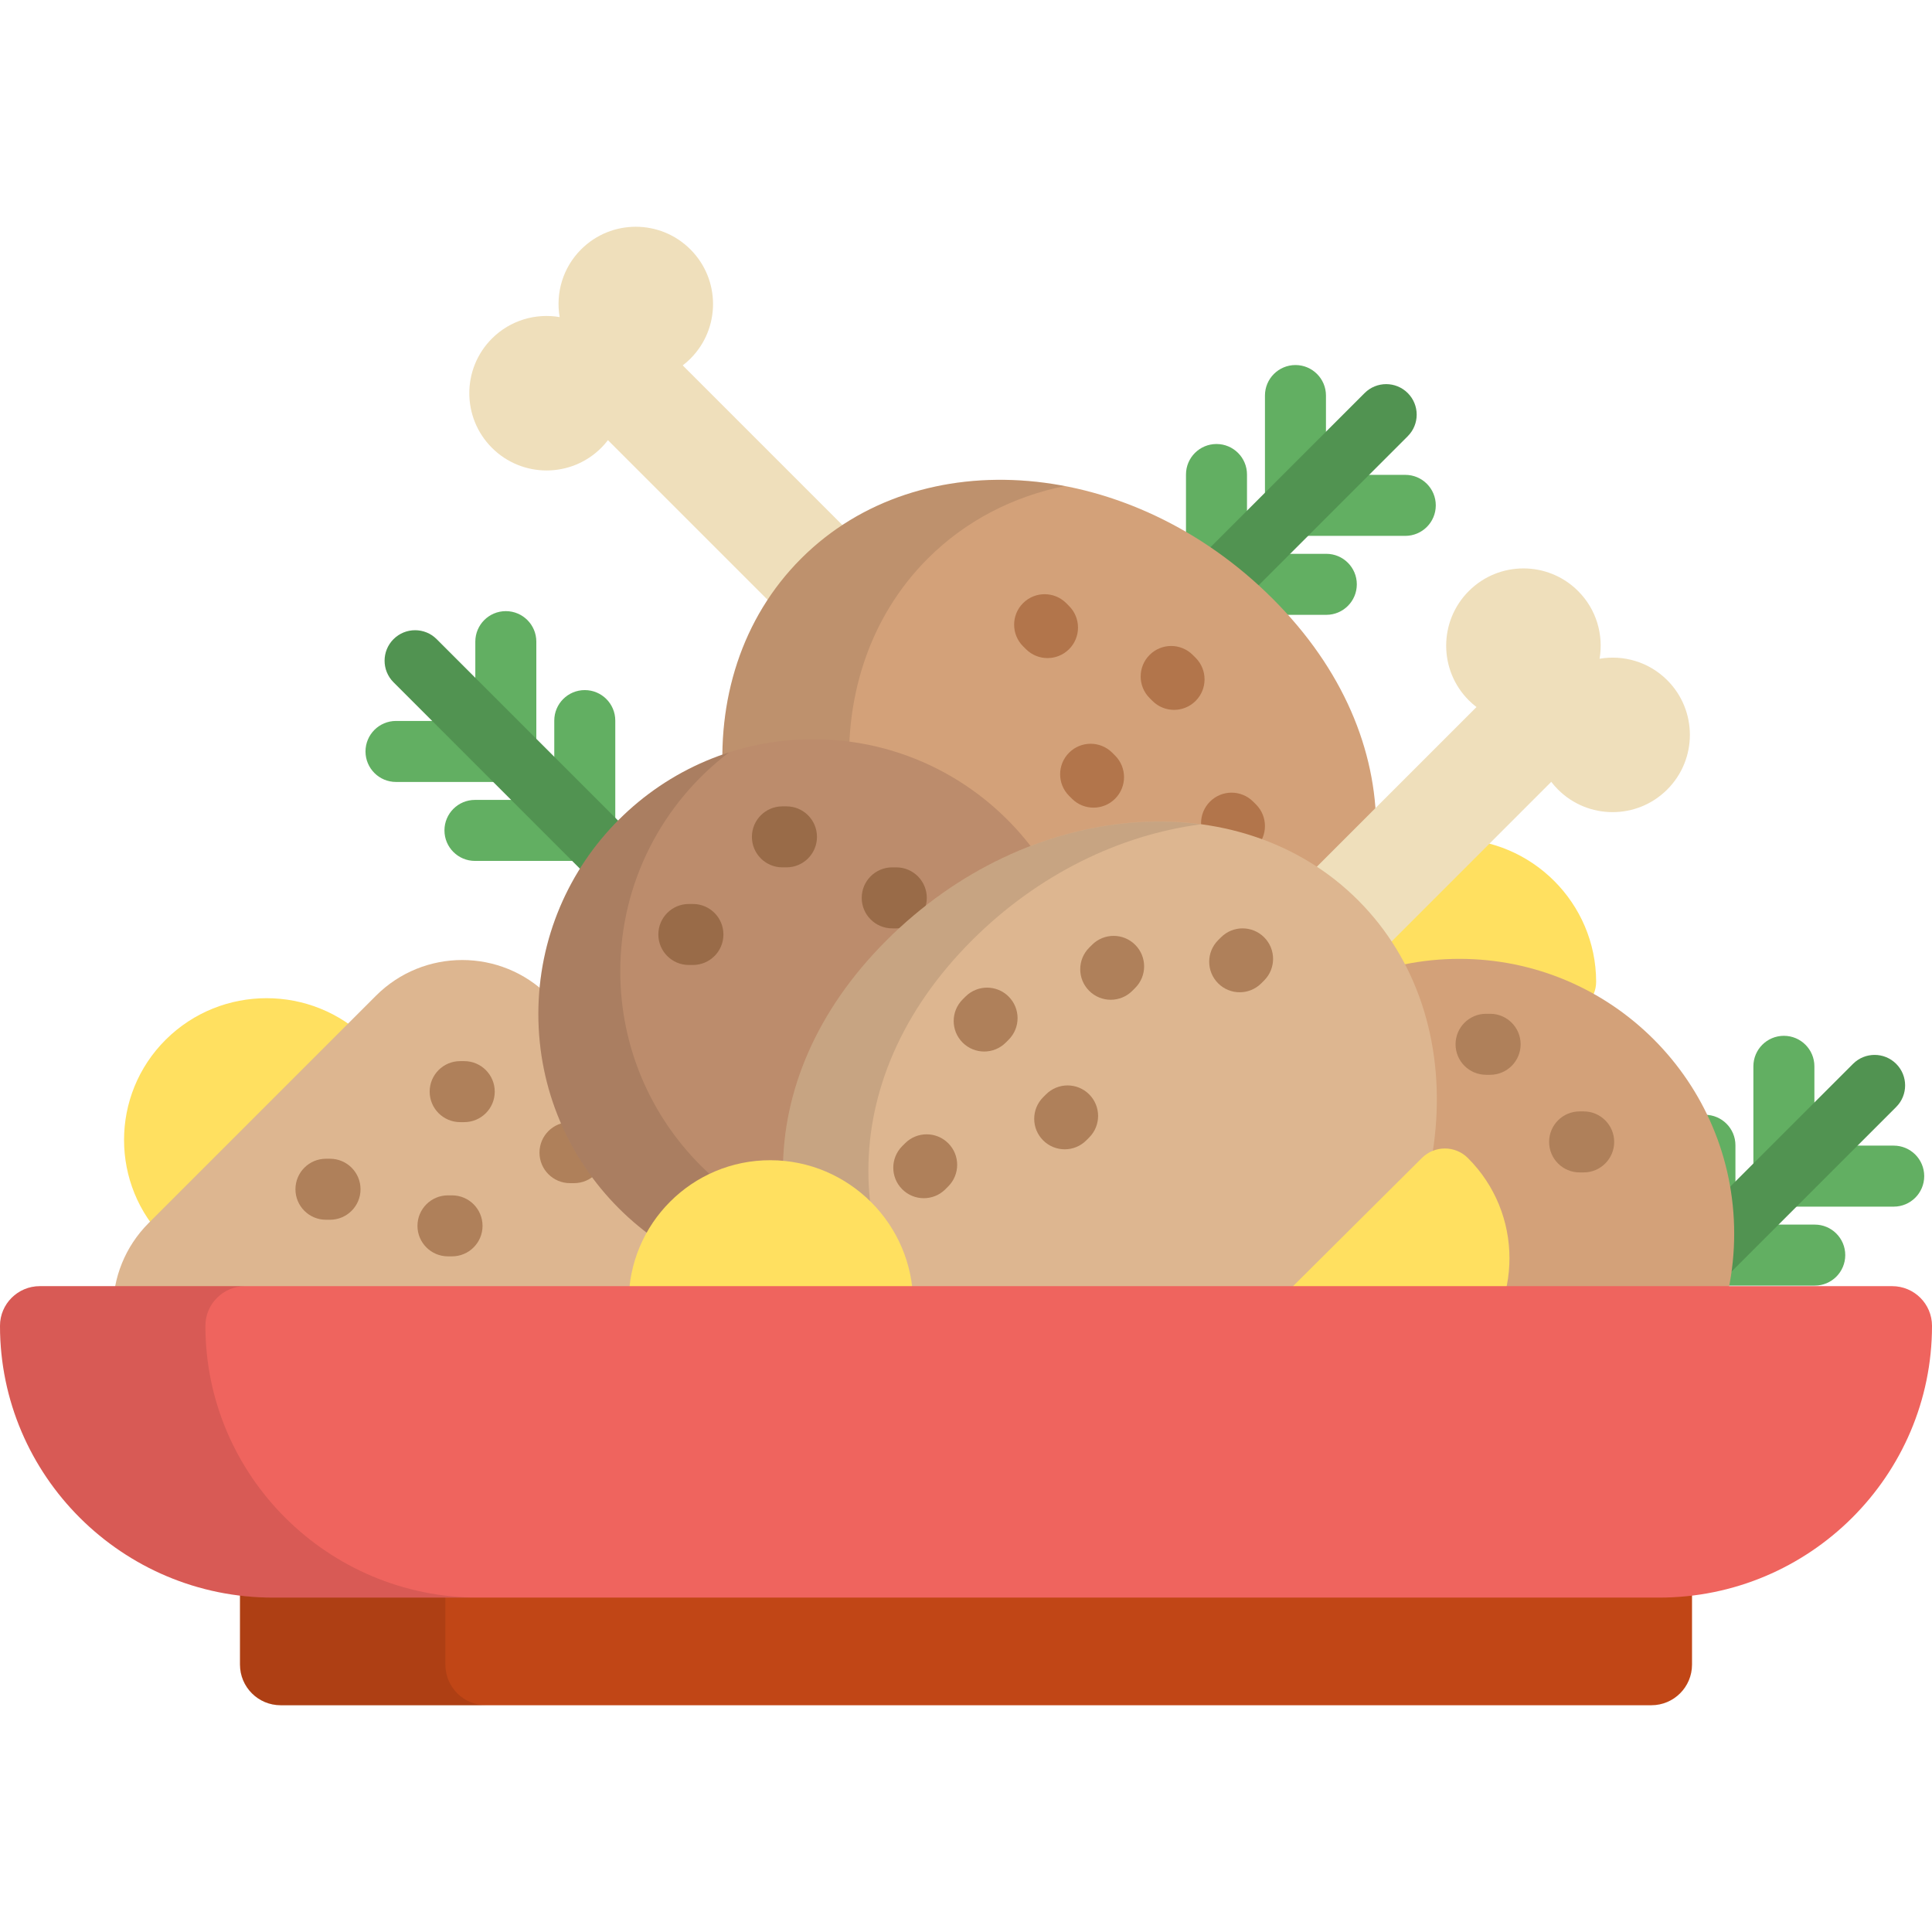 <?xml version="1.0" encoding="iso-8859-1"?>
<!-- Uploaded to: SVG Repo, www.svgrepo.com, Generator: SVG Repo Mixer Tools -->
<svg height="800px" width="800px" version="1.1" id="Layer_1" xmlns="http://www.w3.org/2000/svg" xmlns:xlink="http://www.w3.org/1999/xlink" 
	 viewBox="0 0 512 512" xml:space="preserve">
<g>
	<path style="fill:#62AF62;" d="M372.413,142.011H343.31c-4.465,0-8.084-3.618-8.084-8.083v-29.103c0-4.465,3.62-8.085,8.084-8.085
		c4.464,0,8.084,3.621,8.084,8.085v21.018h21.019c4.465,0,8.084,3.618,8.084,8.083C380.496,138.394,376.878,142.011,372.413,142.011
		z"/>
	<path style="fill:#62AF62;" d="M351.487,162.938h-29.104c-4.465,0-8.084-3.618-8.084-8.083v-29.103c0-4.465,3.62-8.085,8.084-8.085
		c4.465,0,8.084,3.621,8.084,8.085v21.018h21.019c4.465,0,8.084,3.618,8.084,8.083C359.571,159.32,355.952,162.938,351.487,162.938z
		"/>
</g>
<path style="fill:#519351;" d="M302.257,183.064c-2.069,0-4.138-0.79-5.717-2.368c-3.157-3.157-3.157-8.276,0-11.432l65.096-65.098
	c3.157-3.156,8.276-3.156,11.432,0c3.158,3.159,3.158,8.276,0,11.434l-65.096,65.096
	C306.394,182.275,304.327,183.064,302.257,183.064z"/>
<g>
	<path style="fill:#62AF62;" d="M501.853,319.772h-29.104c-4.465,0-8.084-3.618-8.084-8.083v-29.105c0-4.465,3.62-8.083,8.084-8.083
		c4.465,0,8.084,3.618,8.084,8.083v21.018h21.019c4.465,0,8.084,3.621,8.084,8.085C509.936,316.155,506.317,319.772,501.853,319.772
		z"/>
	<path style="fill:#62AF62;" d="M480.928,340.7h-29.104c-4.464,0-8.084-3.621-8.084-8.085v-29.102c0-4.465,3.62-8.083,8.084-8.083
		s8.084,3.618,8.084,8.083v21.018h21.019c4.464,0,8.084,3.618,8.084,8.083C489.012,337.079,485.392,340.7,480.928,340.7z"/>
</g>
<path style="fill:#519351;" d="M431.696,360.826c-2.069,0-4.138-0.79-5.717-2.368c-3.158-3.159-3.158-8.278,0-11.434l65.096-65.096
	c3.157-3.157,8.276-3.157,11.432,0c3.158,3.157,3.158,8.276,0,11.432l-65.096,65.098
	C435.834,360.037,433.765,360.826,431.696,360.826z"/>
<path style="fill:#FFE060;" d="M43.924,275.52c14.734-14.653,38.704-14.655,53.437,0.004c3.353,3.333,3.353,8.745,0,12.08
	L56.07,328.682c-3.354,3.336-8.792,3.336-12.145-0.002C29.193,314.026,29.192,290.177,43.924,275.52z"/>
<path style="fill:#DDB690;" d="M61.669,392.084h121.644l22.256-22.255c12.629-12.629,12.629-33.104,0-45.731l-60.213-60.212
	c-12.628-12.629-33.103-12.629-45.73,0l-60.213,60.212c-12.628,12.627-12.628,33.102,0,45.731L61.669,392.084z"/>
<g>
	<path style="fill:#AF805A;" d="M87.459,307.079h-1.078c-4.465,0-8.084,3.621-8.084,8.085c0,4.465,3.62,8.083,8.084,8.083h1.078
		c4.464,0,8.084-3.618,8.084-8.083C95.543,310.7,91.924,307.079,87.459,307.079z"/>
	<path style="fill:#AF805A;" d="M152.14,297.379l-1.078-0.002c-0.002,0-0.005,0-0.008,0c-4.461,0-8.08,3.616-8.084,8.077
		c-0.004,4.465,3.611,8.087,8.076,8.092h1.078c0.003,0,0.005,0,0.008,0c4.462,0,8.08-3.614,8.084-8.075
		C160.22,301.006,156.605,297.383,152.14,297.379z"/>
	<path style="fill:#AF805A;" d="M123.029,281.209h-1.078c-4.465,0-8.084,3.621-8.084,8.085c0,4.465,3.62,8.083,8.084,8.083h1.078
		c4.465,0,8.084-3.618,8.084-8.083C131.114,284.83,127.494,281.209,123.029,281.209z"/>
	<path style="fill:#AF805A;" d="M119.794,316.781h-1.077c-4.465,0-8.084,3.618-8.084,8.083c0,4.465,3.62,8.083,8.084,8.083h1.077
		c4.465,0,8.084-3.618,8.084-8.083S124.259,316.781,119.794,316.781z"/>
</g>
<path style="fill:#EFDFBB;" d="M148.31,84.03c-1.078-6.327,0.808-13.057,5.689-17.939c7.998-7.998,20.965-7.998,28.964,0
	c7.999,7.998,7.998,20.965,0,28.964c-0.647,0.645-1.328,1.237-2.033,1.777l116.743,116.742c5.472,5.471,5.472,14.343,0,19.816
	c-5.472,5.471-14.345,5.471-19.816,0L161.112,116.648c-0.541,0.706-1.132,1.388-1.776,2.032c-7.999,7.998-20.967,7.998-28.966,0
	c-7.998-7.996-7.997-20.965,0.001-28.964C135.253,84.837,141.985,82.953,148.31,84.03z"/>
<path style="fill:#D3A179;" d="M212.307,148.026c-31.571,31.572-26.793,87.534,10.671,125
	c37.464,37.462,85.806,34.619,117.376,3.047s34.415-79.914-3.048-117.375C299.841,121.232,243.878,116.454,212.307,148.026z"/>
<path style="opacity:0.1;enable-background:new    ;" d="M256.541,273.026c-37.464-37.465-42.241-93.429-10.671-125
	c10.068-10.068,22.622-16.423,36.26-19.217c-25.904-4.949-51.828,1.218-69.824,19.217c-31.571,31.572-26.793,87.534,10.671,125
	c23.879,23.878,52.173,31.357,77.73,25.484C285.433,295.032,270.258,286.74,256.541,273.026z"/>
<g>
	<path style="fill:#B2754B;" d="M332.853,213.19l-0.763-0.762c-3.159-3.157-8.278-3.154-11.433,0.006
		c-3.155,3.159-3.151,8.278,0.008,11.432l0.763,0.763c1.578,1.576,3.645,2.364,5.712,2.364c2.071,0,4.142-0.79,5.721-2.372
		C336.016,221.463,336.013,216.344,332.853,213.19z"/>
	<path style="fill:#B2754B;" d="M319.141,242.158c-3.155-3.159-8.272-3.161-11.433-0.006c-3.159,3.154-3.162,8.273-0.007,11.432
		l0.762,0.762c1.579,1.582,3.65,2.373,5.721,2.373c2.067,0,4.134-0.79,5.712-2.366c3.159-3.156,3.162-8.273,0.007-11.432
		L319.141,242.158z"/>
	<path style="fill:#B2754B;" d="M311.135,188.122c2.071,0,4.142-0.792,5.721-2.373c3.156-3.157,3.151-8.278-0.007-11.432
		l-0.763-0.76c-3.159-3.157-8.278-3.154-11.433,0.006c-3.155,3.159-3.151,8.278,0.008,11.432l0.762,0.762
		C307,187.334,309.067,188.122,311.135,188.122z"/>
	<path style="fill:#B2754B;" d="M294.748,199.473c-3.158-3.157-8.276-3.157-11.432,0c-3.158,3.157-3.158,8.276,0,11.432l0.762,0.763
		c1.578,1.578,3.647,2.368,5.717,2.368c2.069,0,4.138-0.79,5.717-2.368c3.158-3.159,3.158-8.276,0-11.434L294.748,199.473z"/>
	<path style="fill:#B2754B;" d="M283.316,160.601l-0.762-0.764c-3.157-3.155-8.276-3.155-11.432,0
		c-3.158,3.159-3.158,8.276,0,11.434l0.762,0.762c1.579,1.578,3.648,2.368,5.717,2.368s4.138-0.79,5.717-2.368
		C286.472,168.877,286.472,163.759,283.316,160.601z"/>
</g>
<path style="fill:#FFE060;" d="M385.21,222.336c20.78,0.055,37.73,17.004,37.785,37.788c0.013,4.728-3.813,8.552-8.542,8.541
	l-58.243-0.151c-4.731-0.013-8.578-3.857-8.588-8.588C347.566,239.146,364.429,222.281,385.21,222.336z"/>
<circle style="fill:#D3A179;" cx="386.759" cy="326.928" r="72.819"/>
<g>
	<path style="fill:#AF805A;" d="M419.691,294.534h-1.077c-4.465,0-8.084,3.621-8.084,8.085c0,4.465,3.62,8.083,8.084,8.083h1.077
		c4.465,0,8.084-3.618,8.084-8.083C427.775,298.155,424.155,294.534,419.691,294.534z"/>
	<path style="fill:#AF805A;" d="M365.796,284.832c-0.002,0-0.005,0-0.008,0l-1.077,0.002c-4.465,0.004-8.08,3.627-8.076,8.092
		c0.004,4.464,3.623,8.076,8.084,8.076c0.002,0,0.005,0,0.008,0h1.077c4.465-0.004,8.08-3.629,8.076-8.092
		C373.876,288.446,370.257,284.832,365.796,284.832z"/>
	<path style="fill:#AF805A;" d="M394.899,268.664h-1.078c-4.465,0-8.084,3.621-8.084,8.083c0,4.465,3.62,8.085,8.084,8.085h1.078
		c4.465,0,8.084-3.621,8.084-8.085C402.984,272.285,399.364,268.664,394.899,268.664z"/>
</g>
<g>
	<path style="fill:#62AF62;" d="M134.049,207.227h-29.104c-4.465,0-8.084-3.621-8.084-8.085c0-4.465,3.62-8.083,8.084-8.083h21.019
		V170.04c0-4.465,3.62-8.083,8.084-8.083s8.084,3.618,8.084,8.083v29.103C142.132,203.606,138.513,207.227,134.049,207.227z"/>
	<path style="fill:#62AF62;" d="M154.973,228.151h-29.104c-4.465,0-8.084-3.618-8.084-8.083c0-4.465,3.62-8.085,8.084-8.085h21.019
		v-21.018c0-4.465,3.62-8.083,8.084-8.083c4.465,0,8.084,3.618,8.084,8.083v29.105C163.058,224.532,159.438,228.151,154.973,228.151
		z"/>
</g>
<path style="fill:#519351;" d="M175.1,248.277c-2.069,0-4.138-0.788-5.717-2.368l-65.096-65.096c-3.157-3.157-3.157-8.276,0-11.432
	c3.157-3.156,8.276-3.156,11.432,0l65.096,65.096c3.157,3.157,3.157,8.276,0,11.432C179.238,247.49,177.169,248.277,175.1,248.277z"
	/>
<circle style="fill:#BC8C6C;" cx="215.489" cy="268.727" r="72.819"/>
<path style="opacity:0.1;enable-background:new    ;" d="M237.197,330.226c-40.217,0-72.818-32.602-72.818-72.818
	c0-23.679,11.309-44.71,28.813-58.009c-29.306,9.419-50.521,36.89-50.521,69.327c0,40.214,32.601,72.817,72.818,72.817
	c16.538,0,31.78-5.52,44.005-14.808C252.465,328.994,244.976,330.226,237.197,330.226z"/>
<g>
	<path style="fill:#996B48;" d="M183.631,239.563h-1.078c-4.465,0-8.084,3.618-8.084,8.083c0,4.465,3.62,8.083,8.084,8.083h1.078
		c4.465,0,8.084-3.618,8.084-8.083C191.716,243.181,188.096,239.563,183.631,239.563z"/>
	<path style="fill:#996B48;" d="M237.535,229.861h-1.079c-0.002,0-0.005,0-0.007,0c-4.462,0-8.08,3.614-8.084,8.076
		c-0.004,4.465,3.611,8.088,8.076,8.092l1.079,0.002c0.002,0,0.005,0,0.008,0c4.461,0,8.079-3.616,8.084-8.077
		C245.615,233.489,241.999,229.865,237.535,229.861z"/>
	<path style="fill:#996B48;" d="M208.423,213.693h-1.077c-4.465,0-8.084,3.618-8.084,8.083c0,4.465,3.62,8.083,8.084,8.083h1.077
		c4.465,0,8.084-3.618,8.084-8.083C216.507,217.312,212.888,213.693,208.423,213.693z"/>
</g>
<path style="fill:#EFDFBB;" d="M423.903,174.573c1.078-6.325-0.807-13.057-5.689-17.939c-7.998-7.998-20.966-7.998-28.964,0
	c-7.998,7.998-7.998,20.965,0,28.964c0.647,0.647,1.328,1.237,2.033,1.777L274.541,304.118c-5.472,5.471-5.472,14.345,0,19.816
	s14.344,5.471,19.816,0l116.742-116.741c0.541,0.704,1.132,1.386,1.778,2.032c7.997,7.998,20.964,7.998,28.961,0
	c7.999-7.998,7.998-20.965,0.001-28.964C436.96,175.379,430.226,173.495,423.903,174.573z"/>
<path style="fill:#DDB690;" d="M359.905,238.569c31.572,31.572,26.794,87.534-10.671,125
	c-37.464,37.463-85.805,34.621-117.377,3.047c-31.571-31.572-34.415-79.912,3.05-117.375
	C272.37,211.775,328.335,206.998,359.905,238.569z"/>
<path style="opacity:0.1;enable-background:new    ;" d="M254.494,366.616c-31.571-31.572-34.415-79.912,3.05-117.375
	c17.631-17.633,39.36-28.018,60.717-30.788c-27.874-3.739-59.393,6.826-83.353,30.788c-37.464,37.464-34.62,85.804-3.05,117.375
	c18.622,18.622,43.078,27.238,67.695,23.496C282.996,387.566,267.354,379.477,254.494,366.616z"/>
<g>
	<path style="fill:#AF805A;" d="M244.814,317.536c-2.071,0-4.142-0.79-5.721-2.372c-3.156-3.159-3.151-8.278,0.007-11.432
		l0.763-0.762c3.16-3.156,8.279-3.151,11.433,0.006c3.155,3.159,3.151,8.28-0.008,11.432l-0.763,0.763
		C248.949,316.749,246.881,317.536,244.814,317.536z"/>
	<path style="fill:#AF805A;" d="M328.535,262.96c-2.069,0-4.138-0.79-5.717-2.368c-3.157-3.159-3.157-8.278,0-11.434l0.762-0.762
		c3.157-3.157,8.276-3.157,11.432,0c3.157,3.157,3.157,8.276,0,11.432l-0.762,0.763C332.672,262.171,330.604,262.96,328.535,262.96z
		"/>
	<path style="fill:#AF805A;" d="M260.821,278.665c-2.069,0-4.138-0.79-5.717-2.368c-3.157-3.157-3.157-8.276,0-11.432l0.763-0.763
		c3.157-3.156,8.276-3.156,11.432,0c3.157,3.159,3.157,8.276,0,11.434l-0.762,0.761C264.959,277.875,262.89,278.665,260.821,278.665
		z"/>
	<path style="fill:#AF805A;" d="M282.162,304.579c-2.069,0-4.138-0.788-5.717-2.368c-3.158-3.157-3.158-8.276,0-11.432l0.762-0.763
		c3.158-3.156,8.276-3.156,11.432,0c3.158,3.159,3.158,8.278,0,11.434l-0.762,0.762C286.3,303.792,284.231,304.579,282.162,304.579z
		"/>
	<path style="fill:#AF805A;" d="M294.358,264.947c-2.069,0-4.138-0.79-5.717-2.368c-3.158-3.157-3.158-8.276,0-11.434l0.762-0.762
		c3.157-3.156,8.276-3.156,11.432,0c3.158,3.157,3.158,8.276,0,11.432l-0.762,0.763
		C298.496,264.157,296.427,264.947,294.358,264.947z"/>
</g>
<g>
	<path style="fill:#FFE060;" d="M388.976,360.024c-14.733,14.655-38.705,14.655-53.437-0.002c-3.353-3.334-3.353-8.745,0-12.08
		l41.291-41.079c3.354-3.336,8.792-3.334,12.145,0C403.707,321.52,403.708,345.367,388.976,360.024z"/>
	<path style="fill:#FFE060;" d="M204.203,307.469c20.78,0.057,37.73,17.006,37.785,37.788c0.013,4.728-3.814,8.556-8.542,8.543
		l-58.244-0.151c-4.731-0.013-8.577-3.857-8.588-8.588C166.56,324.279,183.421,307.415,204.203,307.469z"/>
</g>
<path style="fill:#C14616;" d="M448.404,441.128c0,5.953-4.825,10.779-10.778,10.779H74.375c-5.953,0-10.778-4.826-10.778-10.779
	v-59.283c0-5.953,4.825-10.779,10.778-10.779h363.251c5.953,0,10.778,4.826,10.778,10.779L448.404,441.128L448.404,441.128z"/>
<path style="opacity:0.1;enable-background:new    ;" d="M118.03,441.128v-59.283c0-5.953,4.825-10.779,10.778-10.779H74.375
	c-5.953,0-10.778,4.826-10.778,10.779v59.283c0,5.953,4.825,10.779,10.778,10.779h54.434
	C122.855,451.907,118.03,447.081,118.03,441.128z"/>
<path style="fill:#EF645E;" d="M72.313,423.381C32.439,423.381,0,391.073,0,351.361c0-5.806,4.726-10.517,10.557-10.517h490.887
	c5.831,0,10.557,4.71,10.557,10.517c0,39.712-32.439,72.021-72.313,72.021H72.313z"/>
<path style="opacity:0.1;enable-background:new    ;" d="M54.434,351.361c0-5.806,4.726-10.517,10.557-10.517H10.557
	C4.726,340.844,0,345.554,0,351.361c0,39.712,32.439,72.021,72.313,72.021h54.434C86.873,423.381,54.434,391.073,54.434,351.361z"/>
</svg>